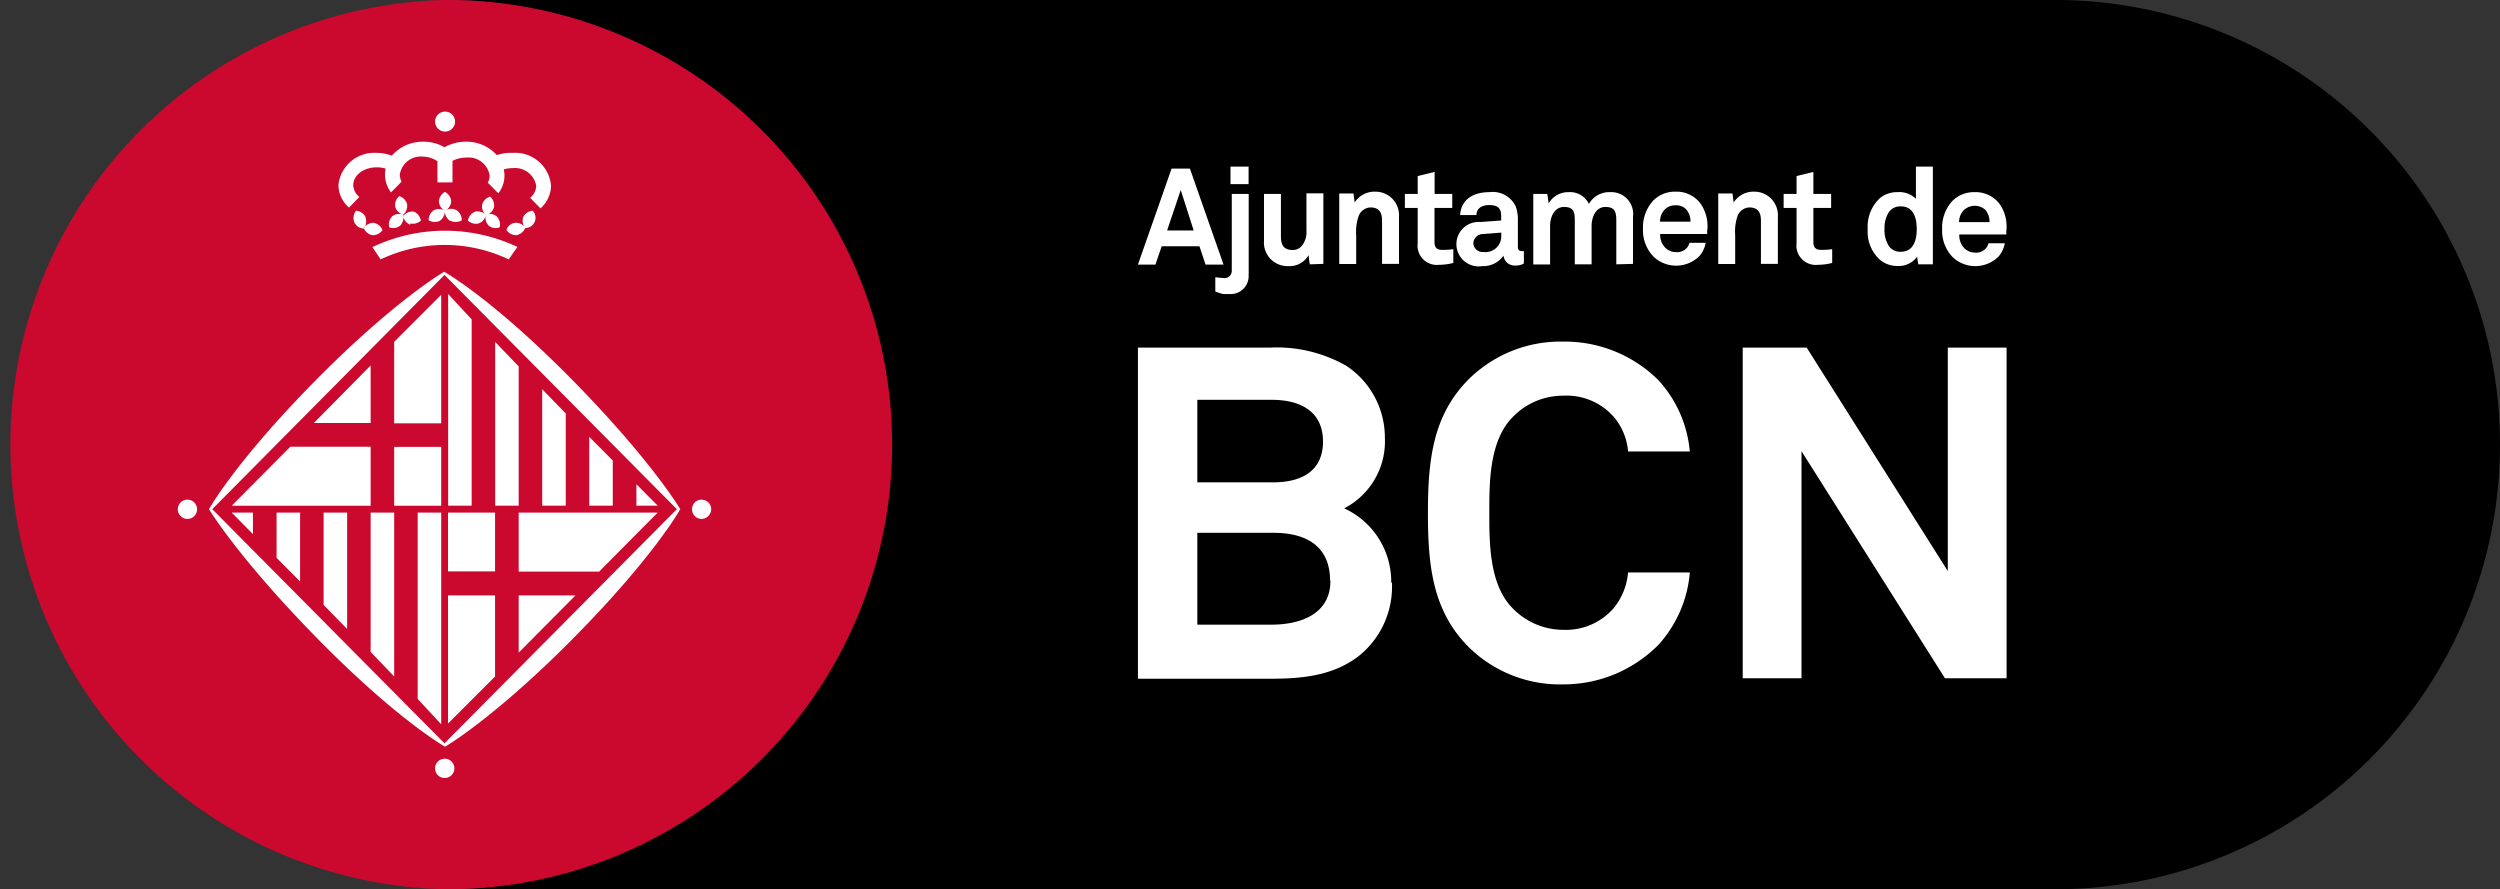<svg xmlns="http://www.w3.org/2000/svg" viewBox="0 0 212.6 75.63"><rect x="0" y="0" width="212.6" height="75.63" fill="#333333" stroke="none"/><defs><style>.cls-1{fill:#cb082e;}.cls-2{fill:#fff;}</style></defs><title>logo-bcn</title><g id="Layer_2" data-name="Layer 2"><g id="Capsula_1" data-name="Capsula 1"><path d="M75.62,37.81A37.81,37.81,0,0,0,38.25,0H174.79a37.81,37.81,0,1,1,0,75.62H37.86A37.82,37.82,0,0,0,75.62,37.81Z"/><path class="cls-1" d="M37.81,0h.44a37.81,37.81,0,0,1-.39,75.62h0A37.82,37.82,0,0,1,37.81,0Z"/><path class="cls-2" d="M170.64,57.68V29.56h-5v19l-12-19h-5.44V57.68h5V38.37l12.2,19.31Zm-26.94-9h-5.25a5.5,5.5,0,0,1-1.27,3.09,5.38,5.38,0,0,1-4.25,1.79,6,6,0,0,1-4.33-1.87c-1.95-2-1.95-5.51-1.95-8.09s0-6.07,1.95-8.09a5.94,5.94,0,0,1,4.33-1.86,5.34,5.34,0,0,1,4.25,1.74,5.17,5.17,0,0,1,1.27,3h5.25A10.27,10.27,0,0,0,141,32.3a11.29,11.29,0,0,0-8.07-3.25,11.1,11.1,0,0,0-8,3.17c-3.06,3.05-3.5,6.82-3.5,11.42s.44,8.37,3.5,11.42a11.07,11.07,0,0,0,8,3.14A11.36,11.36,0,0,0,141,54.87a10.41,10.41,0,0,0,2.7-6.15m-30.56.67c0,2.86-2.59,3.73-5,3.73h-6.32V45.31h6.48c2.7,0,4.81,1.07,4.81,4.08m-.6-11.86c0,2.66-2,3.49-4.25,3.49h-6.44V34h6.32c2.31,0,4.37.88,4.37,3.57m5.8,12a6.86,6.86,0,0,0-4-6.34,6.41,6.41,0,0,0,3.46-6,7.32,7.32,0,0,0-3.26-6.11A11.94,11.94,0,0,0,108,29.56H96.77V57.72H108c2.7,0,5.32-.24,7.51-1.9a7.56,7.56,0,0,0,2.86-6.31"/><path class="cls-2" d="M169.19,18.89H166.6a1.47,1.47,0,0,1,.32-.93,1.35,1.35,0,0,1,1.91-.12,1.57,1.57,0,0,1,.36,1.05m1.44.64a3.37,3.37,0,0,0-.51-2.08,2.55,2.55,0,0,0-2.19-1.11,2.59,2.59,0,0,0-1.91.76,3.35,3.35,0,0,0-.86,2.4,3.22,3.22,0,0,0,.92,2.39,2.8,2.8,0,0,0,3.9-.1,2.47,2.47,0,0,0,.51-1.1H169.1a1,1,0,0,1-.29.5,1.09,1.09,0,0,1-.87.29,1.26,1.26,0,0,1-.89-.37,1.55,1.55,0,0,1-.43-1.17h4c0-.13,0-.41,0-.41M163,19.48c0,.86-.23,1.93-1.36,1.93a1.17,1.17,0,0,1-1-.47,2.48,2.48,0,0,1-.38-1.46,2.5,2.5,0,0,1,.38-1.46,1.2,1.2,0,0,1,1-.47c1.13,0,1.36,1.06,1.36,1.93m1.37,3V14.17h-1.44v2.74a2,2,0,0,0-1.57-.57,2.32,2.32,0,0,0-1.46.48,3.31,3.31,0,0,0-1.07,2.68,3.21,3.21,0,0,0,1.06,2.61,2.3,2.3,0,0,0,1.46.51,1.94,1.94,0,0,0,1.68-.79l.1.65Zm-8.56-.08V21.19a6.54,6.54,0,0,1-.93.06c-.46,0-.67-.19-.67-.66V17.68h1.51V16.49h-1.51V14.62l-1.43.35v1.52h-1.1v1.19h1.1v3a1.64,1.64,0,0,0,1.8,1.84,5,5,0,0,0,1.23-.16m-4.62.08v-4a2,2,0,0,0-2-2.14,2,2,0,0,0-1.76.92l-.1-.77h-1.21v6h1.44V20a4.1,4.1,0,0,1,.19-1.6,1.13,1.13,0,0,1,1-.76c.76,0,1,.43,1,1.13v3.67Zm-7.43-3.59h-2.59a1.46,1.46,0,0,1,.31-.93,1.23,1.23,0,0,1,1-.46,1.17,1.17,0,0,1,.91.34,1.57,1.57,0,0,1,.37,1.05m1.44.64a3.38,3.38,0,0,0-.52-2.08,2.52,2.52,0,0,0-2.18-1.11,2.58,2.58,0,0,0-1.91.76,3.36,3.36,0,0,0-.87,2.4,3.22,3.22,0,0,0,.92,2.39,2.8,2.8,0,0,0,3.9-.1,2.36,2.36,0,0,0,.51-1.1h-1.38a1,1,0,0,1-.29.5,1.11,1.11,0,0,1-.87.29,1.26,1.26,0,0,1-.89-.37,1.56,1.56,0,0,1-.44-1.17h4c0-.13,0-.41,0-.41m-6.31,2.95v-4a1.86,1.86,0,0,0-1.94-2.1,2,2,0,0,0-1.81,1,1.78,1.78,0,0,0-1.72-1,1.92,1.92,0,0,0-1.7.95l-.12-.8h-1.19v6h1.43V19.21c0-.75.36-1.61,1.18-1.61s.92.42.92,1.16v3.72h1.43V19.21c0-.75.36-1.61,1.17-1.61s.93.42.93,1.16v3.72Zm-11.2-2.38a1.35,1.35,0,0,1-1.53,1.37.79.79,0,0,1-.85-.75.83.83,0,0,1,.86-.78l1.52-.12Zm1.92,2.31V21.35a.65.65,0,0,1-.18,0c-.24,0-.33-.11-.33-.38V18.77a3.33,3.33,0,0,0-.18-1.21,2.16,2.16,0,0,0-2.24-1.22c-1.34,0-2.41.6-2.49,1.95h1.39c0-.56.43-.85,1.1-.85.82,0,1,.38,1,.94v.37l-1.76.13a1.89,1.89,0,1,0,.14,3.75,2.11,2.11,0,0,0,1.82-.89.94.94,0,0,0,1,.84A1.36,1.36,0,0,0,129.59,22.41Zm-6,0V21.19a6.54,6.54,0,0,1-.93.06c-.46,0-.67-.19-.67-.66V17.68h1.51V16.49H122V14.62l-1.44.35v1.52h-1.09v1.19h1.09v3a1.64,1.64,0,0,0,1.81,1.84,5.06,5.06,0,0,0,1.23-.16m-4.63.08v-4a2,2,0,0,0-2-2.14,2,2,0,0,0-1.77.92l-.1-.77h-1.21v6h1.44V20a4.1,4.1,0,0,1,.2-1.6,1.12,1.12,0,0,1,1-.76c.76,0,1,.43,1,1.13v3.67Zm-6.43,0v-6h-1.44v3.17a1.83,1.83,0,0,1-.44,1.35,1,1,0,0,1-.73.3c-.77,0-1-.44-1-1.14V16.49h-1.44v4a2,2,0,0,0,2.07,2.14,1.85,1.85,0,0,0,1.72-.93l.1.78Zm-6.35.83V16.49h-1.44V23a.61.61,0,0,1-.7.64,5.59,5.59,0,0,1-.7-.07v1.22A4.45,4.45,0,0,0,104,25a4.35,4.35,0,0,0,.5,0,1.53,1.53,0,0,0,1.68-1.67m0-9.16h-1.54v1.49h1.54Zm-4.67,5.43H99.25l1.16-3.44Zm2.54,2.9-2.86-8.16H99.63l-2.86,8.16h1.49l.53-1.56H102l.52,1.56Z"/><path class="cls-2" d="M37.8,63.21,57.56,43.3,37.8,23.38,18.05,43.3ZM57.85,43.3s-2.21,4-9,10.88-11,9.32-11,9.32-4-2.23-10.78-9.12S17.77,43.3,17.77,43.3s2.22-4,9-10.88,11-9.31,11-9.31,4,2.21,10.8,9.1S57.85,43.3,57.85,43.3M37.8,63.21,57.56,43.3,37.8,23.38,18.05,43.3ZM57.85,43.3s-2.21,4-9,10.88-11,9.32-11,9.32-4-2.23-10.78-9.12S17.77,43.3,17.77,43.3s2.22-4,9-10.88,11-9.31,11-9.31,4,2.21,10.8,9.1S57.85,43.3,57.85,43.3M55.93,43H54.12V41.18Zm-3.82-3.84V43h-2V37.15Zm-4-4V43h-2v-9.9Zm-4-4V43h-2V29.08Zm-4-4V43h-2V25ZM19.7,43.59h1.81v1.83Zm3.82,3.85V43.59h2v5.86Zm4,4V43.59h2v9.9Zm4,4V43.59h2V57.53Zm4,4V43.59h2v18ZM38.1,43.59h4v5h-4Zm4,13.94-4,4V50.63h4ZM33.52,29.07l4-4V36h-4Zm4,13.94h-4V38h4Zm21.33.3a.81.81,0,0,1,.81-.82.82.82,0,0,1,.82.82.84.84,0,0,1-.82.82.82.82,0,0,1-.81-.82m-43.73,0a.82.82,0,1,1,1.64,0,.82.82,0,0,1-1.64,0M37,65.34a.82.82,0,1,1,.81.82.81.81,0,0,1-.81-.82m-4.21-51a2.39,2.39,0,0,0-.75-.11c-1.13,0-2,.68-2,1.52a1.37,1.37,0,0,0,.52,1l-.88.9a2.56,2.56,0,0,1-.9-1.93A3.06,3.06,0,0,1,32,13a3.64,3.64,0,0,1,1.32.24A3.48,3.48,0,0,1,36,12.05a3.55,3.55,0,0,1,1.8.47,3.71,3.71,0,0,1,1.82-.47,3.46,3.46,0,0,1,2.63,1.14A3.67,3.67,0,0,1,43.59,13a3.06,3.06,0,0,1,3.27,2.79,2.63,2.63,0,0,1-.9,1.93l-.88-.9a1.37,1.37,0,0,0,.52-1,1.82,1.82,0,0,0-2-1.52,2.37,2.37,0,0,0-.76.11,2.24,2.24,0,0,1,.06.52,2.45,2.45,0,0,1-.52,1.51l-.9-.91a1.2,1.2,0,0,0,.16-.6,1.82,1.82,0,0,0-2-1.53,2.55,2.55,0,0,0-1.16.28v1.83H37.2v-1.8A2.34,2.34,0,0,0,36,13.32a1.81,1.81,0,0,0-2,1.53,1.3,1.3,0,0,0,.15.6l-.9.91a2.5,2.5,0,0,1-.51-1.51,2.24,2.24,0,0,1,.06-.52M31.66,21l.71,1.06a12.67,12.67,0,0,1,10.89,0L44,21a14.39,14.39,0,0,0-12.3,0M37,10.33a.85.85,0,1,1,.85.86.85.85,0,0,1-.85-.86M31.67,20a1,1,0,0,1-.74-.61,1,1,0,0,1,.85-.44,1,1,0,0,1,.75.61,1,1,0,0,1-.86.44m-.59-1.56a1,1,0,0,0-.8-.52,1,1,0,0,0-.14,1,.93.93,0,0,0,.79.52,1,1,0,0,0,.15-.95m3.8.62a1,1,0,0,1-.6-.74A1,1,0,0,1,35.2,18a1,1,0,0,1,.59.76,1,1,0,0,1-.91.24m-.85.19a1,1,0,0,0,.25-.93.93.93,0,0,0-.94.15,1,1,0,0,0-.24.92.94.94,0,0,0,.93-.14m.59-1.83a1,1,0,0,0-.67-.68,1,1,0,0,0-.34.9,1,1,0,0,0,.67.68,1,1,0,0,0,.34-.9M43.92,20a1,1,0,0,0,.74-.61.87.87,0,0,0-1.59.17,1,1,0,0,0,.85.44m.58-1.56a1,1,0,0,1,.8-.52.87.87,0,0,1-.64,1.47,1,1,0,0,1-.16-.95M40.71,19a.93.93,0,0,0,.6-.74A1,1,0,0,0,40.4,18a1,1,0,0,0-.61.76,1,1,0,0,0,.92.24m.85.19a1,1,0,0,1-.25-.93.93.93,0,0,1,.94.15,1,1,0,0,1,.24.92.94.94,0,0,1-.93-.14M41,17.4a1,1,0,0,1,.68-.68,1,1,0,0,1,.33.9,1,1,0,0,1-.67.68,1,1,0,0,1-.34-.9M37.4,18.78a1,1,0,0,0,.43-.85.92.92,0,0,0-.94-.05,1,1,0,0,0-.44.85,1,1,0,0,0,.95.05m.87,0a1,1,0,0,1-.44-.85.93.93,0,0,1,1-.05,1,1,0,0,1,.44.85,1,1,0,0,1-.95.05m-1-1.66a1,1,0,0,1,.52-.8,1,1,0,0,1,.53.8,1,1,0,0,1-.53.81,1,1,0,0,1-.52-.81"/><polygon class="cls-2" points="44.11 55.5 44.11 55.5 44.11 50.63 48.94 50.63 44.11 55.5"/><polygon class="cls-2" points="26.69 35.97 31.52 31.08 31.52 35.97 26.69 35.97"/><polygon class="cls-2" points="44.11 43.59 44.11 46.1 44.11 48.61 47.53 48.61 50.95 48.61 55.93 43.59 44.11 43.59"/><polygon class="cls-2" points="24.69 37.99 19.7 43.01 31.52 43.01 31.52 37.99 24.69 37.99"/></g></g></svg>